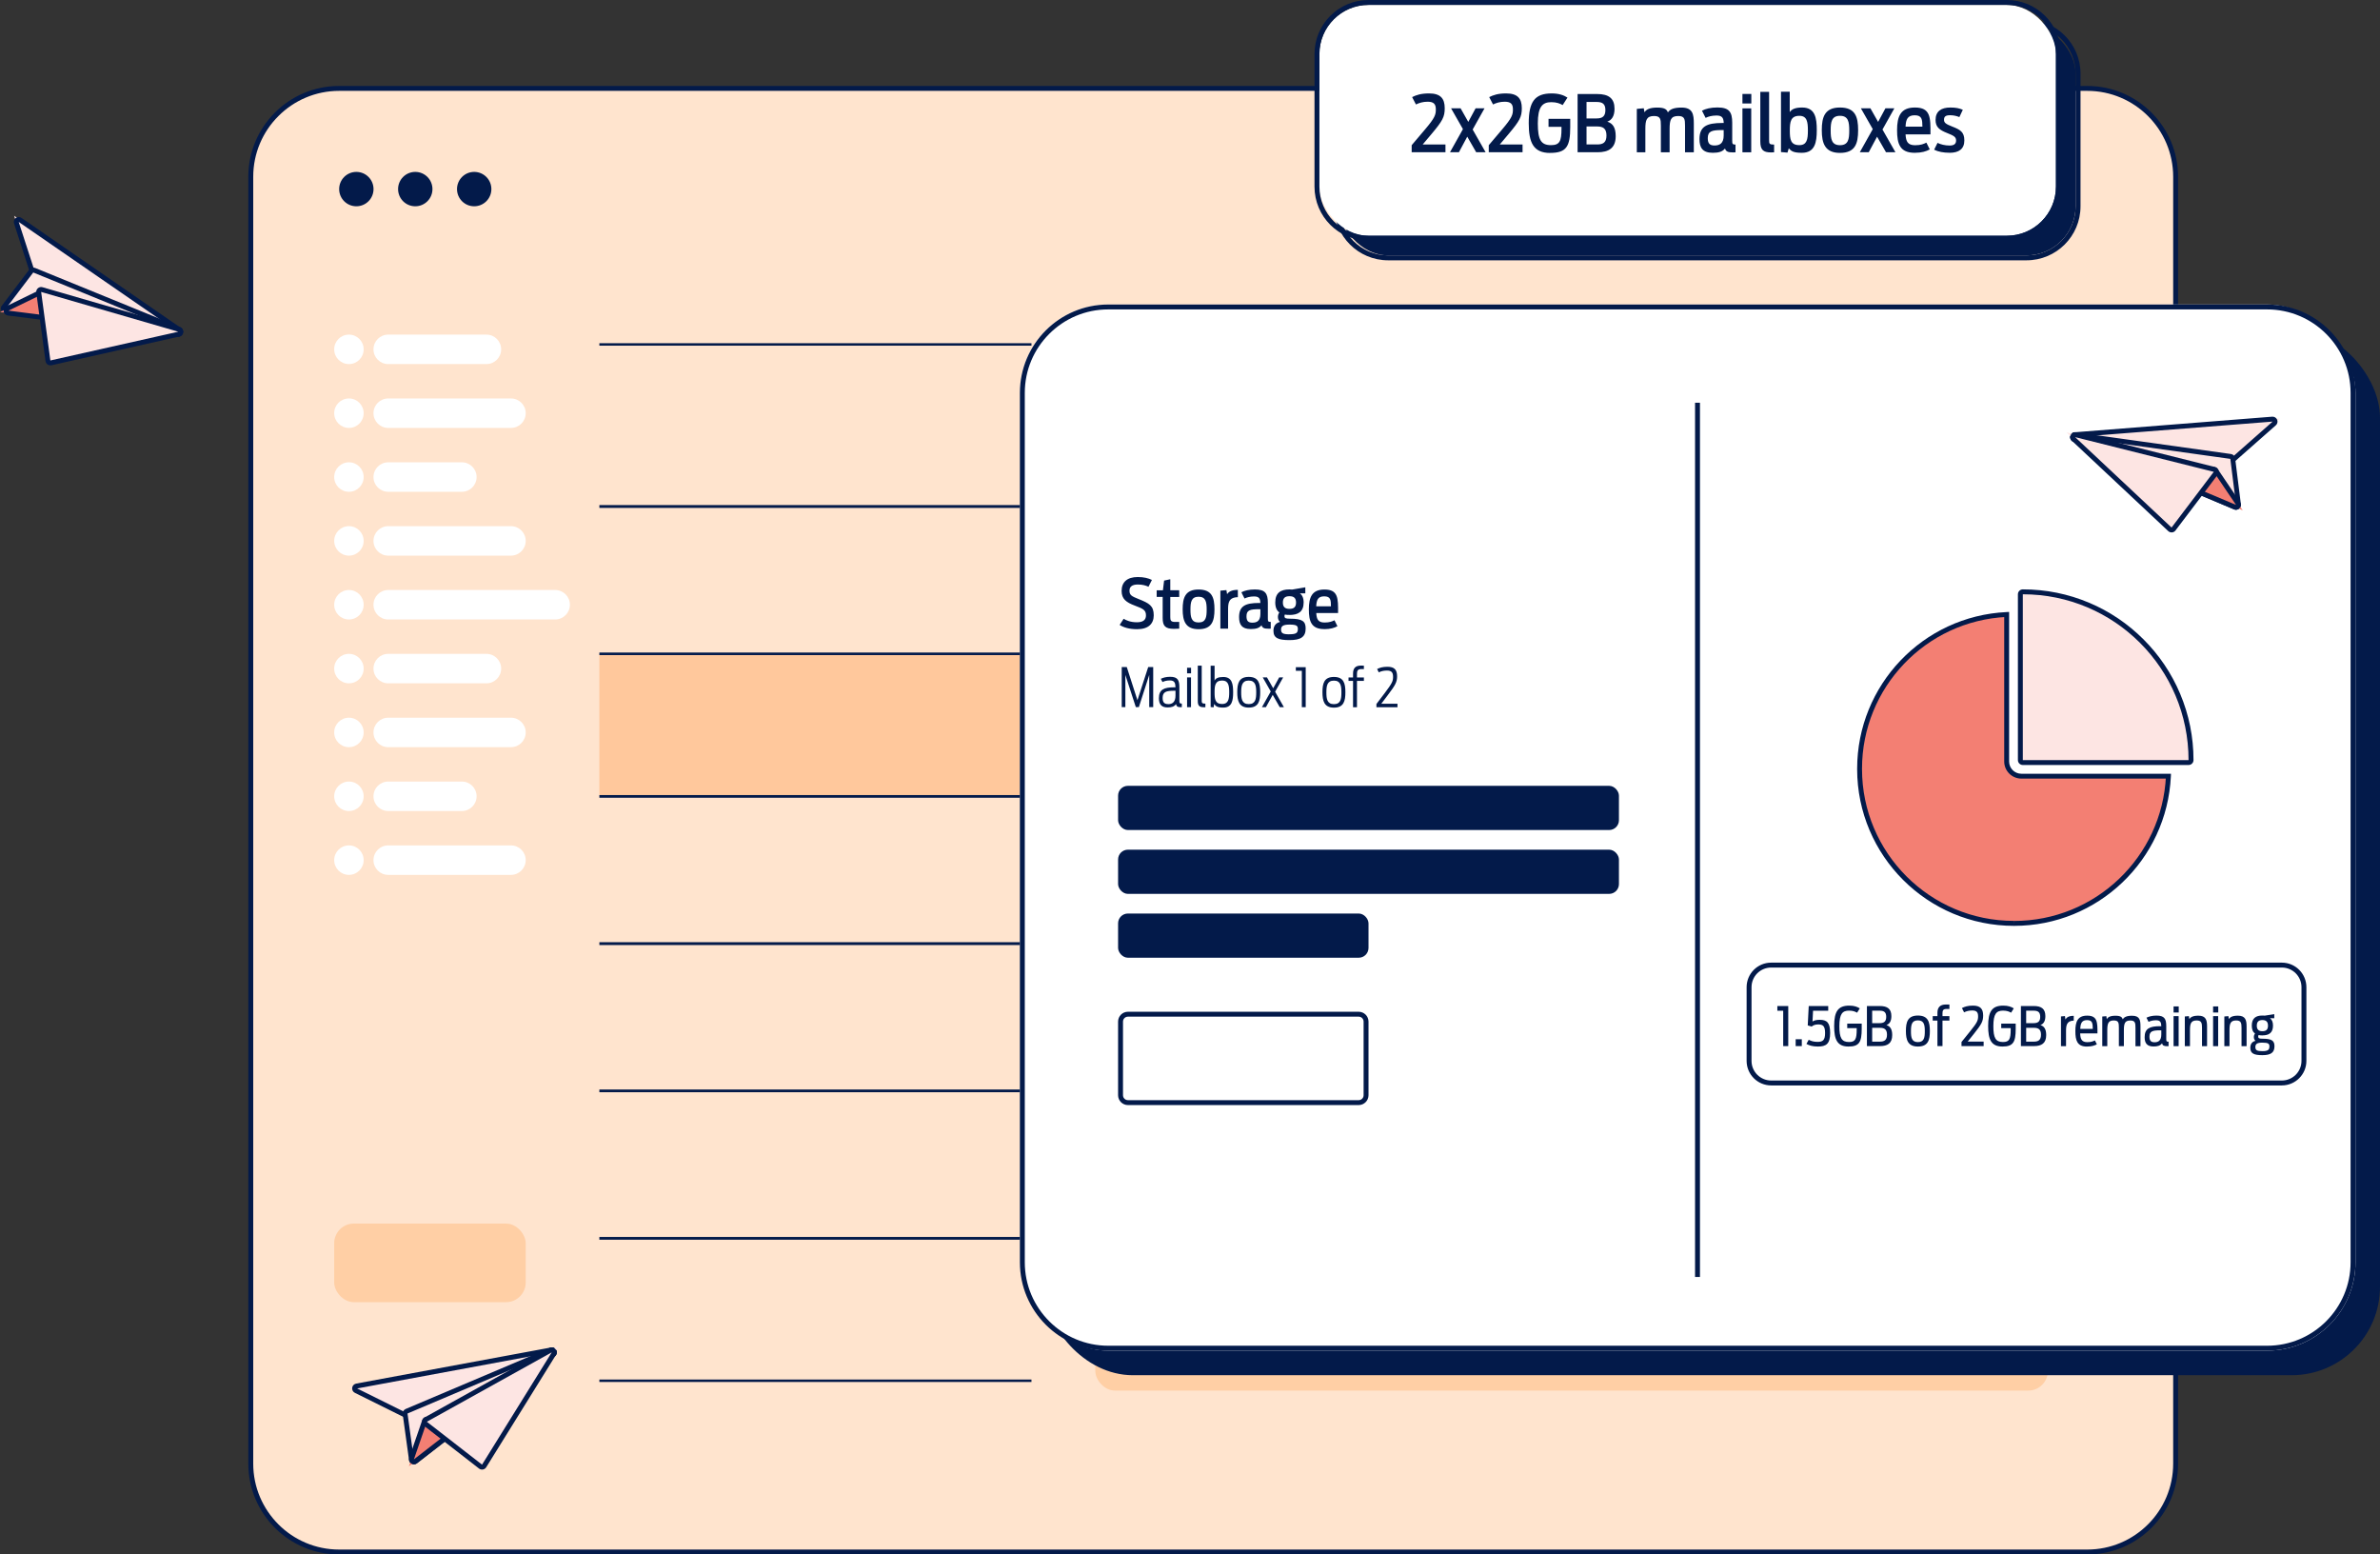 <?xml version="1.0" encoding="UTF-8"?><svg id="Layer_1" xmlns="http://www.w3.org/2000/svg" width="484.69" height="316.5" viewBox="0 0 484.69 316.5"><rect x="0" y="0" width="484.69" height="316.5" fill="#333333" stroke="none"/><defs><style>.cls-1{fill:#031a4a;}.cls-2{fill:#fff;}.cls-3{fill:#ffe4ce;}.cls-4{fill:#f37f73;}.cls-5{fill:#ffc89c;}.cls-6{fill:#ffcfa5;}.cls-7{fill:#fde5e3;}.cls-8{fill:#9a9399;}</style></defs><path class="cls-3" d="m69.07,18h356c9.94,0,18,8.06,18,18v262c0,9.94-8.06,18-18,18H69.07c-9.94,0-18-8.06-18-18V36c0-9.94,8.06-18,18-18"/><path class="cls-1" d="m69.07,18v.5h356c4.83,0,9.21,1.96,12.37,5.13,3.17,3.17,5.13,7.54,5.13,12.37v262c0,4.83-1.96,9.21-5.13,12.37-3.17,3.17-7.54,5.13-12.37,5.13H69.07c-4.83,0-9.21-1.96-12.37-5.13-3.17-3.17-5.13-7.54-5.13-12.37V36c0-4.83,1.96-9.21,5.13-12.37,3.17-3.17,7.54-5.13,12.37-5.13v-1c-10.22,0-18.5,8.28-18.5,18.5v262c0,10.22,8.28,18.5,18.5,18.5h0s356,0,356,0h0c10.22,0,18.5-8.28,18.5-18.5V36c0-10.22-8.28-18.5-18.5-18.5H69.07v.5Z"/><circle class="cls-1" cx="72.57" cy="38.5" r="3.5"/><circle class="cls-1" cx="84.57" cy="38.5" r="3.5"/><circle class="cls-1" cx="96.57" cy="38.5" r="3.5"/><polygon class="cls-1" points="121.06 252.13 121.06 252.38 210.81 252.38 210.81 280.88 121.31 280.88 121.31 252.13 121.06 252.13 121.06 252.38 121.06 252.13 120.81 252.13 120.81 281.38 211.31 281.38 211.31 251.88 120.81 251.88 120.81 252.13 121.06 252.13"/><polygon class="cls-1" points="121.06 222.13 121.06 222.38 210.81 222.38 210.81 251.88 121.31 251.88 121.31 222.13 121.06 222.13 121.06 222.38 121.06 222.13 120.81 222.13 120.81 252.38 211.31 252.38 211.31 221.88 120.81 221.88 120.81 222.13 121.06 222.13"/><polygon class="cls-1" points="121.06 192.13 121.06 192.38 210.81 192.38 210.81 221.88 121.31 221.88 121.31 192.13 121.06 192.13 121.06 192.38 121.06 192.13 120.81 192.13 120.81 222.38 211.31 222.38 211.31 191.88 120.81 191.88 120.81 192.13 121.06 192.13"/><polyline class="cls-1" points="121.06 162.13 121.06 162.38 210.81 162.38 210.81 191.88 121.31 191.88 121.31 162.13 121.06 162.13 121.06 162.38 121.06 162.13 120.81 162.13 120.81 192.38 211.31 192.38 211.31 161.88 120.81 161.88 120.81 162.13 121.06 162.13"/><polyline class="cls-5" points="210.81 133.38 121.31 133.38 121.31 161.88 210.81 161.88 210.81 133.38"/><path class="cls-8" d="m121.31,133.38h89.5v28.5h-89.5v-28.5m90-.5h-90.5v.25h.25-.25v28.75h90.5v.5-29.5"/><polyline class="cls-1" points="211.31 161.88 120.81 161.88 120.81 162.13 121.06 162.13 120.81 162.13 120.81 162.38 211.31 162.38 211.31 161.88"/><polygon class="cls-1" points="121.06 103.13 121.06 103.38 210.81 103.38 210.81 132.88 121.31 132.88 121.31 103.13 121.06 103.13 121.06 103.38 121.06 103.13 120.81 103.13 120.81 133.38 211.31 133.38 211.31 102.88 120.81 102.88 120.81 103.13 121.06 103.13"/><polygon class="cls-1" points="121.06 70.13 121.06 70.38 210.81 70.38 210.81 102.88 121.31 102.88 121.31 70.13 121.06 70.13 121.06 70.38 121.06 70.13 120.81 70.13 120.81 103.38 211.31 103.38 211.31 69.88 120.81 69.88 120.81 70.13 121.06 70.13"/><rect class="cls-6" x="223.06" y="161.13" width="194" height="122" rx="4" ry="4"/><path class="cls-2" d="m227.56,138.13h167c2.49,0,4.5,2.01,4.5,4.5s-2.01,4.5-4.5,4.5h-167c-2.49,0-4.5-2.01-4.5-4.5s2.01-4.5,4.5-4.5Z"/><path class="cls-2" d="m227.06,124.13h115c2.21,0,4,1.79,4,4s-1.79,4-4,4h-115c-2.21,0-4-1.79-4-4s1.79-4,4-4Z"/><path class="cls-2" d="m79.06,172.13h25c1.66,0,3,1.34,3,3s-1.34,3-3,3h-25c-1.66,0-3-1.34-3-3s1.34-3,3-3Z"/><path class="cls-2" d="m79.06,107.13h25c1.66,0,3,1.34,3,3s-1.34,3-3,3h-25c-1.66,0-3-1.34-3-3s1.34-3,3-3Z"/><path class="cls-2" d="m79.06,159.13h15c1.66,0,3,1.34,3,3s-1.34,3-3,3h-15c-1.66,0-3-1.34-3-3s1.34-3,3-3Z"/><path class="cls-2" d="m79.06,94.13h15c1.66,0,3,1.34,3,3s-1.34,3-3,3h-15c-1.66,0-3-1.34-3-3s1.34-3,3-3Z"/><path class="cls-2" d="m79.06,146.13h25c1.66,0,3,1.34,3,3s-1.34,3-3,3h-25c-1.66,0-3-1.34-3-3s1.34-3,3-3Z"/><path class="cls-2" d="m79.06,81.13h25c1.66,0,3,1.34,3,3s-1.34,3-3,3h-25c-1.66,0-3-1.34-3-3s1.34-3,3-3Z"/><path class="cls-2" d="m79.06,133.13h20c1.66,0,3,1.34,3,3s-1.34,3-3,3h-20c-1.66,0-3-1.34-3-3s1.34-3,3-3Z"/><path class="cls-2" d="m79.06,68.13h20c1.66,0,3,1.34,3,3s-1.34,3-3,3h-20c-1.66,0-3-1.34-3-3s1.34-3,3-3Z"/><path class="cls-2" d="m79.06,120.13h34c1.66,0,3,1.34,3,3s-1.34,3-3,3h-34c-1.66,0-3-1.34-3-3s1.34-3,3-3Z"/><path class="cls-2" d="m71.06,172.13h0c1.66,0,3,1.34,3,3s-1.34,3-3,3-3-1.34-3-3,1.34-3,3-3Z"/><path class="cls-2" d="m71.06,107.13h0c1.66,0,3,1.34,3,3s-1.34,3-3,3-3-1.34-3-3,1.34-3,3-3Z"/><path class="cls-2" d="m71.06,159.13h0c1.66,0,3,1.34,3,3s-1.34,3-3,3-3-1.34-3-3,1.34-3,3-3Z"/><path class="cls-2" d="m71.06,94.13h0c1.66,0,3,1.34,3,3s-1.34,3-3,3-3-1.34-3-3,1.34-3,3-3Z"/><path class="cls-2" d="m71.06,146.13h0c1.66,0,3,1.34,3,3s-1.34,3-3,3-3-1.34-3-3,1.34-3,3-3Z"/><path class="cls-2" d="m71.06,81.13h0c1.66,0,3,1.34,3,3s-1.34,3-3,3-3-1.34-3-3,1.34-3,3-3Z"/><path class="cls-2" d="m71.06,133.13h0c1.66,0,3,1.34,3,3s-1.34,3-3,3-3-1.34-3-3,1.34-3,3-3Z"/><path class="cls-2" d="m71.06,68.13h0c1.66,0,3,1.34,3,3s-1.34,3-3,3-3-1.34-3-3,1.34-3,3-3Z"/><path class="cls-2" d="m71.06,120.13h0c1.66,0,3,1.34,3,3s-1.34,3-3,3-3-1.34-3-3,1.34-3,3-3Z"/><rect class="cls-6" x="68.06" y="249.13" width="39" height="16" rx="4" ry="4"/><path class="cls-2" d="m227.06,109.13h136c2.21,0,4,1.79,4,4s-1.79,4-4,4h-136c-2.21,0-4-1.79-4-4s1.79-4,4-4Z"/><path class="cls-2" d="m227.56,94.13h125c2.49,0,4.5,2.01,4.5,4.5s-2.01,4.5-4.5,4.5h-125c-2.49,0-4.5-2.01-4.5-4.5s2.01-4.5,4.5-4.5Z"/><rect class="cls-3" x="118.06" y="68.13" width="4" height="231"/><rect class="cls-3" x="210.06" y="68.13" width="4" height="231"/><path class="cls-2" d="m227.56,66.13h29c2.49,0,4.5,2.01,4.5,4.5s-2.01,4.5-4.5,4.5h-29c-2.49,0-4.5-2.01-4.5-4.5s2.01-4.5,4.5-4.5Z"/><rect class="cls-1" x="212.69" y="67" width="272" height="213" rx="18" ry="18"/><circle class="cls-1" cx="228.19" cy="81.5" r="2.5"/><circle class="cls-1" cx="236.19" cy="81.5" r="2.5"/><circle class="cls-1" cx="245.69" cy="82" r="3"/><rect class="cls-2" x="207.7" y="62" width="272" height="213" rx="18" ry="18"/><path class="cls-1" d="m225.7,62.5v.5h236c4.7,0,8.94,1.9,12.02,4.98,3.08,3.08,4.98,7.32,4.98,12.02v177c0,4.7-1.9,8.94-4.98,12.02-3.08,3.08-7.32,4.98-12.02,4.98h-236c-4.7,0-8.94-1.9-12.02-4.98-3.08-3.08-4.98-7.32-4.98-12.02V80c0-4.7,1.9-8.94,4.98-12.02,3.08-3.08,7.32-4.98,12.02-4.98v-1c-9.94,0-18,8.06-18,18v177c0,9.94,8.06,18,18,18h236c9.94,0,18-8.06,18-18V80c0-9.94-8.06-18-18-18h-236v.5Z"/><path class="cls-4" d="m410.16,188c-17.36.01-31.45-14.06-31.46-31.42v-.05c0-16.79,13.18-30.63,29.96-31.43v29.93c0,1.65,1.35,2.99,3,2.99h29.94c-.8,16.78-14.63,29.97-31.43,29.98Z"/><path class="cls-1" d="m410.16,188v-.5h-.02c-17.08,0-30.93-13.84-30.94-30.92v-.05s0,0,0,0h0s-.11,0-.11,0h.11s-.11,0-.11,0h.11c0-16.52,12.98-30.14,29.48-30.92l-.02-.5h-.5v29.93h0c0,1.93,1.57,3.49,3.5,3.49h29.94v-.5l-.5-.02c-.79,16.51-14.4,29.5-30.93,29.5v.5s0,.5,0,.5c17.06,0,31.12-13.41,31.93-30.45l.02-.52h-30.46c-1.38,0-2.5-1.11-2.5-2.49v-30.46l-.52.03c-17.04.81-30.43,14.87-30.43,31.92h0s.5,0,.5,0h-.5s0,.05,0,.05h0c.01,17.63,14.31,31.92,31.94,31.92h.02s0-.5,0-.5Z"/><path class="cls-7" d="m446.2,155.26h-34.75v-34.76h.5c4.62,0,9.11.91,13.33,2.69,4.08,1.73,7.74,4.2,10.89,7.34,3.15,3.15,5.62,6.81,7.34,10.89,1.79,4.22,2.69,8.71,2.69,13.33v.5Z"/><path class="cls-1" d="m445.7,154.76c0-18.64-15.11-33.76-33.75-33.76v33.76h33.75m0,1h-33.75c-.55,0-1-.45-1-1v-33.76c0-.55.45-1,1-1,4.69,0,9.24.92,13.53,2.73,4.14,1.75,7.85,4.26,11.05,7.45,3.19,3.19,5.7,6.91,7.45,11.05,1.81,4.29,2.73,8.84,2.73,13.53,0,.55-.45,1-1,1Z"/><polyline class="cls-1" points="345.2 82 345.2 260 346.2 260 346.2 82"/><rect class="cls-2" x="355.7" y="196" width="114" height="25" rx="5" ry="5"/><path class="cls-1" d="m360.7,196.5v.5h104c1.11,0,2.1.45,2.83,1.17.72.73,1.17,1.72,1.17,2.83v15c0,1.11-.45,2.1-1.17,2.83-.73.72-1.72,1.17-2.83,1.17h-104c-1.11,0-2.1-.45-2.83-1.17-.72-.73-1.17-1.72-1.17-2.83v-15c0-1.11.45-2.1,1.17-2.83.73-.72,1.72-1.17,2.83-1.17v-1c-2.76,0-5,2.24-5,5v15c0,2.76,2.24,5,5,5h104c2.76,0,5-2.24,5-5v-15c0-2.76-2.24-5-5-5h-104v.5Z"/><path class="cls-1" d="m460.74,214.02c-1.11,0-1.43-.19-1.43-.84,0-.61.33-.89,1.43-.89,1.19,0,1.43.21,1.43.77,0,.68-.28.96-1.43.96Zm0-4.06c-.75,0-1.14-.33-1.14-1.13s.4-1.14,1.14-1.14,1.14.34,1.14,1.14-.37,1.13-1.14,1.13Zm0,.85c1.31,0,2.16-.5,2.16-1.99,0-.75-.23-1.23-.62-1.5h.88v-.83l-1.93.3c-.18-.01-.34-.02-.49-.02-1.35,0-2.16.56-2.16,2.05,0,.8.23,1.32.66,1.62-.17.22-.24.47-.24.71,0,.33.11.61.35.76-.76.19-1.07.71-1.07,1.44,0,1.14.73,1.49,2.46,1.49s2.46-.54,2.46-1.81c0-1.13-.54-1.54-2.4-1.54-.7,0-.91-.09-.91-.41,0-.11.02-.23.07-.33.23.04.5.07.77.07Zm-7.73,2.19h1.03v-3.21c0-1.35.18-2.02,1.36-2.02.99,0,1.09.52,1.09,1.5v3.74h1.03v-3.97c0-1.33-.21-2.24-1.77-2.24-1.11,0-1.58.29-1.84.7l-.09-.61-.83.07v6.05Zm-2.31-6.85h1.05v-1.24h-1.05v1.24Zm0,6.85h1.03v-6.11h-1.03v6.11Zm-5.74,0h1.03v-3.21c0-1.35.18-2.02,1.36-2.02.99,0,1.09.52,1.09,1.5v3.74h1.03v-3.97c0-1.33-.21-2.24-1.77-2.24-1.11,0-1.58.29-1.84.7l-.09-.61-.83.07v6.05Zm-2.31-6.85h1.05v-1.24h-1.05v1.24Zm0,6.85h1.03v-6.11h-1.03v6.11Zm-3.87-.79c-.67,0-1.04-.26-1.04-1.14,0-1.11.65-1.29,2.17-1.29h.24v.86c0,1.25-.63,1.57-1.36,1.57Zm-.21.86c.8,0,1.36-.15,1.73-.64.11.45.38.58,1.04.58.1,0,.2,0,.29-.01v-.9c-.44,0-.47-.12-.47-.59v-2.57c0-1.49-.36-2.16-1.99-2.16-.87,0-1.56.19-2.04.43l.43.85c.35-.18.87-.33,1.51-.33.88,0,1.06.41,1.08,1.21h-.25c-2.09,0-3.14.46-3.14,2.23,0,1.19.45,1.9,1.81,1.9Zm-10.43-.07h1.01v-3.21c0-1.41.2-2.02,1.33-2.02.99,0,1.03.52,1.03,1.5v3.74h1.02v-3.21c0-1.42.19-2.02,1.31-2.02,1,0,1.05.52,1.05,1.5v3.74h1.02v-3.97c0-1.33-.12-2.24-1.71-2.24-1.13,0-1.64.29-1.89.73-.15-.42-.42-.73-1.47-.73-1.12,0-1.56.29-1.79.7l-.09-.61-.83.07v6.05Zm-3.11-5.3c1.13,0,1.14.69,1.17,1.79h-2.55c.04-1.12.3-1.79,1.39-1.79Zm0,5.38c.95,0,1.53-.2,2-.45l-.4-.79c-.36.17-.76.35-1.55.35-1.14,0-1.41-.63-1.45-1.78h3.52c.01-2.28,0-3.62-2.1-3.62-1.95,0-2.4,1.25-2.4,3.15s.36,3.15,2.38,3.15Zm-5.31-.08h1.03v-3.04c0-1.11.09-2.12,1.57-2.16v-.97c-1,0-1.46.32-1.69.74l-.1-.69-.81.07v6.05Zm-7.09-4.68v-2.54h1.51c.87,0,1.35.27,1.35,1.25s-.48,1.29-1.35,1.29h-1.51Zm0,3.76v-2.81h1.6c.86,0,1.42.3,1.42,1.4s-.56,1.41-1.42,1.41h-1.6Zm-1.06.91h2.66c1.52,0,2.48-.56,2.48-2.24,0-1.23-.42-1.8-1.18-2.04.62-.22,1.01-.76,1.01-1.82,0-1.46-.77-2.06-2.38-2.06h-2.6v8.15Zm-3.77.09c2.18,0,2.7-.87,2.7-3.63v-1.04h-2.95v.92h1.93v.27c0,2.01-.3,2.56-1.58,2.56-1.49,0-1.95-.85-1.95-3.22,0-2.52.62-3.17,1.98-3.17.79,0,1.27.21,1.63.42l.55-.88c-.51-.32-1.14-.56-2.13-.56-2.29,0-3.09,1.16-3.09,4.17,0,2.75.63,4.16,2.93,4.16Zm-8.35-.09h4.52v-.91h-3.25l1.28-1.6c1.55-1.94,1.87-2.53,1.87-3.72,0-1.34-.56-2.01-2.08-2.01-1.04,0-1.68.21-2.24.5l.44.87c.45-.23.98-.38,1.65-.38.9,0,1.2.36,1.2,1.18s-.14,1.23-1.58,3.01l-1.8,2.23v.84Zm-5.85-5.2h.96v5.2h1.03v-5.2h1.41v-.9h-1.41v-.58c0-.54.12-.88.79-.88h.62v-.9c-.11-.01-.47-.01-.7-.01-1.27,0-1.74.66-1.74,1.69v.68h-.96v.9Zm-3.02,4.39c-1.27,0-1.41-.96-1.41-2.22s.14-2.21,1.41-2.21,1.41.95,1.41,2.21-.13,2.22-1.41,2.22Zm0,.9c2.08,0,2.44-1.32,2.44-3.16s-.36-3.15-2.44-3.15-2.44,1.34-2.44,3.15.4,3.16,2.44,3.16Zm-9.31-4.76v-2.54h1.51c.87,0,1.35.27,1.35,1.25s-.48,1.29-1.35,1.29h-1.51Zm0,3.76v-2.81h1.6c.86,0,1.42.3,1.42,1.4s-.56,1.41-1.42,1.41h-1.6Zm-1.06.91h2.66c1.52,0,2.48-.56,2.48-2.24,0-1.23-.42-1.8-1.18-2.04.62-.22,1.01-.76,1.01-1.82,0-1.46-.77-2.06-2.38-2.06h-2.6v8.15Zm-3.77.09c2.18,0,2.7-.87,2.7-3.63v-1.04h-2.95v.92h1.93v.27c0,2.01-.3,2.56-1.58,2.56-1.49,0-1.95-.85-1.95-3.22,0-2.52.62-3.17,1.98-3.17.79,0,1.27.21,1.63.42l.55-.88c-.51-.32-1.14-.56-2.13-.56-2.29,0-3.09,1.16-3.09,4.17,0,2.75.63,4.16,2.93,4.16Zm-6.24,0c1.67,0,2.51-.5,2.51-2.77,0-2.1-.66-2.67-2.12-2.67-.72,0-1.17.14-1.47.35l.11-2.2h3.09v-.95h-3.97l-.2,3.94.8.23c.29-.24.68-.43,1.31-.43.94,0,1.42.26,1.42,1.75s-.48,1.8-1.54,1.8c-.81,0-1.33-.18-1.79-.43l-.47.85c.58.32,1.3.53,2.33.53Zm-4.51-.09h1.25v-1.39h-1.25v1.39Zm-2.54,0h1.03v-8.15h-2.22v.95h1.19v7.21Z"/><rect class="cls-1" x="227.7" y="160" width="102" height="9" rx="2" ry="2"/><rect class="cls-1" x="227.7" y="173" width="102" height="9" rx="2" ry="2"/><rect class="cls-1" x="227.7" y="186" width="51" height="9" rx="2" ry="2"/><path class="cls-1" d="m229.7,206.5v.5h47c.55,0,1,.45,1,1v15c0,.55-.45,1-1,1h-47c-.55,0-1-.45-1-1v-15c0-.55.45-1,1-1v-1c-1.1,0-2,.9-2,2v15c0,1.1.9,2,2,2h47c1.1,0,2-.9,2-2v-15c0-1.1-.9-2-2-2h-47v.5Z"/><path class="cls-1" d="m269.68,121.42c1.32,0,1.36.76,1.37,2.03h-3c.06-1.3.36-2.03,1.62-2.03Zm0,6.68c1.25,0,2.04-.25,2.69-.6l-.6-1.21c-.46.22-.98.46-2,.46-1.32,0-1.64-.64-1.71-1.93h4.44c.03-3.04.01-4.79-2.77-4.79-2.55,0-3.18,1.58-3.18,4.03s.5,4.03,3.14,4.03Zm-7.08-4.13c-.91,0-1.34-.39-1.34-1.29s.43-1.29,1.34-1.29,1.34.39,1.34,1.29-.42,1.29-1.34,1.29Zm0,5.18c-1.33,0-1.71-.22-1.71-.97,0-.67.39-1.01,1.71-1.01,1.43,0,1.71.24,1.71.88,0,.79-.29,1.09-1.71,1.09Zm0-3.94c1.75,0,2.89-.63,2.89-2.55,0-.94-.31-1.53-.78-1.85h1.12v-1.23l-2.68.46c-.2-.01-.38-.03-.55-.03-1.83,0-2.89.74-2.89,2.65,0,.99.29,1.65.83,2.04-.2.28-.29.59-.29.91,0,.42.14.8.45,1.01-.94.24-1.36.88-1.36,1.82,0,1.47.98,1.89,3.28,1.89s3.28-.66,3.28-2.37c0-1.48-.69-1.99-3.18-1.99-.88,0-1.13-.11-1.13-.49,0-.11.01-.24.06-.35.29.06.62.07.97.07Zm-7.55,1.57c-.81,0-1.2-.31-1.2-1.3,0-1.25.71-1.44,2.54-1.44h.29v.95c0,1.43-.71,1.79-1.62,1.79Zm-.34,1.3c1.06,0,1.75-.2,2.2-.77.17.57.59.7,1.43.7.14,0,.29,0,.45-.01v-1.37c-.55,0-.59-.14-.59-.71v-3.17c0-1.92-.53-2.73-2.63-2.73-1.22,0-2.13.24-2.76.57l.64,1.27c.45-.22,1.11-.42,1.95-.42,1.01,0,1.25.43,1.27,1.33h-.31c-2.73,0-4.02.63-4.02,2.87,0,1.49.52,2.44,2.37,2.44Zm-6.18-.08h1.57v-3.89c0-1.33.11-2.49,1.99-2.52v-1.49c-1.29,0-1.86.38-2.19.88l-.14-.83-1.23.11v7.73Zm-4.44-1.26c-1.48,0-1.65-1.09-1.65-2.62s.17-2.62,1.65-2.62,1.65,1.08,1.65,2.62-.15,2.62-1.65,2.62Zm0,1.37c2.7,0,3.24-1.64,3.24-4.05s-.53-4.03-3.24-4.03-3.24,1.68-3.24,4.03.57,4.05,3.24,4.05Zm-8.53-6.57h1.22v4.27c0,1.57.45,2.23,2.31,2.23.21,0,.81-.03,1.06-.04v-1.37h-.88c-.84,0-.94-.34-.94-.98v-4.1h1.82v-1.37h-1.82v-2.24l-1.26.27-.24,1.98h-1.27v1.37Zm-3.99,6.57c2.28,0,3.39-1.08,3.39-2.83,0-1.92-.88-2.44-3.11-3.32-1.42-.56-1.83-.81-1.83-1.7,0-.78.52-1.25,1.71-1.25.95,0,1.64.21,2.16.46l.7-1.39c-.76-.36-1.61-.59-2.89-.59-2.13,0-3.28,1.02-3.28,2.82,0,1.64.92,2.33,2.7,3,1.68.63,2.26.9,2.26,1.99,0,.9-.56,1.4-1.85,1.4s-2.17-.39-2.7-.71l-.81,1.25c.78.5,1.93.87,3.56.87Z"/><path class="cls-1" d="m280.32,144h4.28v-.71h-3.3l1.33-1.76c1.52-2.01,1.89-2.65,1.89-3.82,0-1.31-.52-1.95-1.96-1.95-.97,0-1.57.19-2.11.46l.34.68c.46-.23.97-.37,1.66-.37.95,0,1.25.4,1.25,1.28s-.18,1.29-1.68,3.28l-1.71,2.25v.66Zm-5.69-5.36h.92v5.36h.8v-5.36h1.41v-.7h-1.41v-.74c0-.57.13-.97.85-.97h.56v-.7c-.08-.01-.46-.01-.63-.01-1.18,0-1.58.65-1.58,1.62v.8h-.92v.7Zm-2.98,4.73c-1.38,0-1.53-1.07-1.53-2.39s.15-2.4,1.53-2.4,1.53,1.06,1.53,2.4-.14,2.39-1.53,2.39Zm0,.71c2.02,0,2.34-1.35,2.34-3.14s-.32-3.11-2.34-3.11-2.33,1.36-2.33,3.11.34,3.14,2.33,3.14Zm-6.53-.09h.79v-8.15h-2.01v.74h1.22v7.42Zm-4.51,0h.86l-1.79-3.15,1.64-2.92h-.81l-1.22,2.22-1.27-2.22h-.86l1.63,2.87-1.79,3.19h.81l1.38-2.5,1.43,2.5Zm-6.31-.63c-1.38,0-1.53-1.07-1.53-2.39s.15-2.4,1.53-2.4,1.53,1.06,1.53,2.4-.14,2.39-1.53,2.39Zm0,.71c2.02,0,2.34-1.35,2.34-3.14s-.32-3.11-2.34-3.11-2.33,1.36-2.33,3.11.34,3.14,2.33,3.14Zm-5.39-.73c-1.46,0-1.56-1.02-1.56-2.38s.11-2.4,1.56-2.4c1.27,0,1.42,1.05,1.42,2.4s-.17,2.38-1.42,2.38Zm-2.37.62l.61.06.12-.68c.3.44.65.73,1.84.73,1.8,0,2.02-1.45,2.02-3.12s-.21-3.11-2-3.11c-1.03,0-1.53.25-1.78.73v-3.03h-.8v8.44Zm-1.06.02v-.71c-.73,0-.75-.18-.75-.68v-7.06h-.8v7.15c0,.96.24,1.32,1.29,1.32.15,0,.22,0,.26-.01Zm-3.73-6.88h.81v-1.14h-.81v1.14Zm0,6.88h.8v-6.06h-.8v6.06Zm-3.84-.62c-.72,0-1.14-.28-1.14-1.26,0-1.25.74-1.46,2.37-1.46h.25v.99c0,1.39-.72,1.74-1.47,1.74Zm-.15.68c.77,0,1.36-.15,1.74-.68.09.46.29.63.97.63h.21v-.73c-.46,0-.5-.13-.5-.63v-2.66c0-1.47-.31-2.17-1.89-2.17-.79,0-1.44.18-1.89.41l.34.66c.35-.18.87-.33,1.48-.33.97,0,1.14.48,1.17,1.4h-.26c-2.05,0-3.12.44-3.12,2.22,0,1.21.5,1.88,1.76,1.88Zm-9.32-.07h.74v-6.55l2.13,6.55h.62l2.11-6.55v6.55h.81v-8.15h-1.02l-2.19,6.75-2.17-6.75h-1.03v8.15Z"/><rect class="cls-1" x="272.7" y="5" width="150" height="47" rx="10" ry="10"/><path class="cls-1" d="m282.7,4.5v.5h130c2.76,0,5.26,1.12,7.07,2.93,1.81,1.81,2.93,4.31,2.93,7.07v27c0,2.76-1.12,5.26-2.93,7.07-1.81,1.81-4.31,2.93-7.07,2.93h-130c-2.76,0-5.26-1.12-7.07-2.93-1.81-1.81-2.93-4.31-2.93-7.07V15c0-2.76,1.12-5.26,2.93-7.07,1.81-1.81,4.31-2.93,7.07-2.93v-1c-6.08,0-11,4.92-11,11v27c0,6.08,4.92,11,11,11h130c6.08,0,11-4.92,11-11V15c0-6.08-4.92-11-11-11h-130v.5Z"/><rect class="cls-2" x="268.7" y="1" width="150" height="47" rx="10" ry="10"/><path class="cls-1" d="m278.7.5v.5h130c2.76,0,5.26,1.12,7.07,2.93,1.81,1.81,2.93,4.31,2.93,7.07v27c0,2.76-1.12,5.26-2.93,7.07-1.81,1.81-4.31,2.93-7.07,2.93h-130c-2.76,0-5.26-1.12-7.07-2.93-1.81-1.81-2.93-4.31-2.93-7.07V11c0-2.76,1.12-5.26,2.93-7.07,1.81-1.81,4.31-2.93,7.07-2.93v-1c-6.08,0-11,4.92-11,11v27c0,6.08,4.92,11,11,11h130c6.08,0,11-4.92,11-11V11c0-6.08-4.92-11-11-11h-130v.5Z"/><path class="cls-1" d="m397.03,31.11c1.9,0,3.01-.78,3.01-2.51s-.83-2.19-2.46-2.83c-1.26-.5-1.68-.75-1.68-1.38s.3-.93,1.23-.93c.78,0,1.41.18,1.9.38l.7-1.49c-.7-.3-1.38-.46-2.54-.46-1.84,0-3.01.75-3.01,2.54,0,1.47.83,2.05,2.37,2.66,1.36.54,1.81.8,1.81,1.52s-.46,1.02-1.33,1.02c-.96,0-1.84-.24-2.45-.54l-.69,1.39c.82.42,1.92.62,3.14.62Zm-7.1-7.64c1.5,0,1.55.87,1.57,2.32h-3.43c.06-1.49.42-2.32,1.86-2.32Zm0,7.64c1.42,0,2.34-.29,3.07-.69l-.69-1.38c-.53.26-1.12.53-2.29.53-1.5,0-1.87-.74-1.95-2.21h5.07c.03-3.47.02-5.47-3.17-5.47-2.91,0-3.63,1.81-3.63,4.61s.58,4.61,3.59,4.61Zm-5.84-.11h1.92l-2.64-4.63,2.42-4.32h-1.82l-1.49,2.77-1.57-2.77h-1.94l2.42,4.24-2.64,4.71h1.82l1.7-3.17,1.82,3.17Zm-9.38-1.44c-1.7,0-1.89-1.25-1.89-2.99s.19-2.99,1.89-2.99,1.89,1.23,1.89,2.99-.18,2.99-1.89,2.99Zm0,1.57c3.09,0,3.7-1.87,3.7-4.63s-.61-4.61-3.7-4.61-3.7,1.92-3.7,4.61.66,4.63,3.7,4.63Zm-8.27-1.58c-1.78,0-1.94-1.17-1.94-2.96s.18-3.01,1.94-3.01c1.55,0,1.74,1.2,1.74,3.01s-.22,2.96-1.74,2.96Zm-3.73,1.41l1.31.11.27-.87c.48.56.93.91,2.66.91,2.67,0,3.04-2.13,3.04-4.61s-.32-4.61-2.98-4.61c-1.38,0-2.11.32-2.53.94v-4.15h-1.78v12.26Zm-1.41.05v-1.57c-.98,0-1.02-.19-1.02-.9v-9.84h-1.79v10.07c0,1.73.58,2.26,2.18,2.26.37,0,.54,0,.64-.02Zm-6.45-9.94h1.81v-1.94h-1.81v1.94Zm0,9.94h1.79v-8.95h-1.79v8.95Zm-5.68-1.39c-.93,0-1.38-.35-1.38-1.49,0-1.42.82-1.65,2.9-1.65h.34v1.09c0,1.63-.82,2.05-1.86,2.05Zm-.38,1.49c1.22,0,2-.22,2.51-.88.19.66.67.8,1.63.8.16,0,.34,0,.51-.02v-1.57c-.62,0-.67-.16-.67-.82v-3.62c0-2.19-.61-3.12-3.01-3.12-1.39,0-2.43.27-3.15.66l.74,1.46c.51-.26,1.26-.48,2.23-.48,1.15,0,1.42.5,1.46,1.52h-.35c-3.12,0-4.59.72-4.59,3.28,0,1.7.59,2.79,2.71,2.79Zm-15.47-.1h1.76v-4.77c0-1.83.26-2.62,1.78-2.62,1.31,0,1.38.67,1.38,1.98v5.41h1.78v-4.77c0-1.84.26-2.62,1.76-2.62,1.31,0,1.38.67,1.38,1.98v5.41h1.79v-5.83c0-1.92-.22-3.28-2.51-3.28-1.63,0-2.37.38-2.77.99-.21-.58-.61-.99-2.15-.99s-2.26.38-2.62.96l-.14-.82-1.42.13v8.84Zm-10.22-6.9v-3.35h2.06c1.17,0,1.78.38,1.78,1.65s-.61,1.7-1.78,1.7h-2.06Zm0,5.31v-3.67h2.19c1.15,0,1.87.4,1.87,1.84s-.72,1.82-1.87,1.82h-2.19Zm-1.82,1.58h4.05c2.3,0,3.71-.86,3.71-3.28,0-1.75-.59-2.59-1.71-2.95.9-.32,1.47-1.12,1.47-2.62,0-2.06-1.1-3.01-3.57-3.01h-3.95v11.86Zm-5.58.13c3.3,0,4.08-1.3,4.08-5.25v-1.68h-4.42v1.62h2.64v.37c0,2.58-.38,3.36-2.15,3.36-2.03,0-2.67-1.1-2.67-4.43s.9-4.32,2.74-4.32c1.1,0,1.79.29,2.32.59l.98-1.52c-.77-.5-1.78-.85-3.22-.85-3.47,0-4.67,1.73-4.67,6.07,0,3.92.93,6.05,4.37,6.05Zm-12.51-.13h6.88v-1.58h-4.64l1.78-2.11c2.29-2.72,2.71-3.51,2.71-5.28,0-2-.88-3.01-3.2-3.01-1.6,0-2.59.32-3.44.75l.78,1.5c.64-.32,1.44-.56,2.37-.56,1.28,0,1.68.5,1.68,1.57s-.18,1.7-2.18,4.05l-2.74,3.23v1.44Zm-2.56,0h1.92l-2.64-4.63,2.42-4.32h-1.82l-1.49,2.77-1.57-2.77h-1.94l2.42,4.24-2.64,4.71h1.82l1.7-3.17,1.82,3.17Zm-13.14,0h6.88v-1.58h-4.64l1.78-2.11c2.29-2.72,2.71-3.51,2.71-5.28,0-2-.88-3.01-3.2-3.01-1.6,0-2.59.32-3.44.75l.78,1.5c.64-.32,1.44-.56,2.37-.56,1.28,0,1.68.5,1.68,1.57s-.18,1.7-2.18,4.05l-2.74,3.23v1.44Z"/><polygon class="cls-7" points="6.9 56.35 6.83 56.13 3.33 45.35 2.88 43.94 4.09 44.78 36.57 67.18 36.1 68.06 7.12 56.44 6.9 56.35"/><path class="cls-1" d="m36.28,67.59L3.81,45.19l3.49,10.78,28.98,11.62m.59-.81c.4.29.53.84.29,1.28-.24.45-.78.65-1.25.46l-28.98-11.62c-.28-.11-.49-.34-.58-.62l-3.49-10.78c-.13-.41.01-.85.35-1.11.34-.26.81-.26,1.17-.02l32.47,22.4h.02Z"/><polygon class="cls-7" points=".25 63.23 .77 62.55 6.38 55.18 6.61 54.88 6.96 55.02 36.5 67.07 36.25 68.03 1.1 63.35 .25 63.23"/><path class="cls-1" d="m1.17,62.85l35.14,4.68-29.54-12.05-5.6,7.37m-.59.81c-.15-.11-.26-.25-.34-.43-.14-.33-.09-.71.13-.99l5.6-7.37c.27-.36.76-.49,1.17-.32l29.54,12.05c.47.19.72.7.59,1.18-.13.49-.6.8-1.1.73L1.04,63.84c-.17-.02-.32-.09-.46-.18Z"/><polygon class="cls-4" points="0 63.54 1.51 62.8 8.8 59.25 9.38 58.97 9.51 59.6 10.45 64.19 10.59 64.87 9.9 64.79 1.67 63.75 0 63.54"/><path class="cls-1" d="m9.02,59.7l-7.29,3.55,8.23,1.04-.94-4.59m.59-.81c.2.15.34.36.39.61l.94,4.59c.06.32-.03.64-.25.88-.22.24-.54.35-.86.31l-8.23-1.04c-.44-.06-.79-.39-.86-.83-.07-.44.15-.87.55-1.06l7.29-3.55c.28-.14.6-.13.88,0l.15.09Z"/><polygon class="cls-7" points="9.83 74 9.76 73.46 7.88 59.51 7.78 58.74 8.52 58.96 36.45 67.06 36.42 68.03 10.36 73.88 9.83 74"/><path class="cls-1" d="m36.31,67.54l-27.93-8.1,1.88,13.95,26.05-5.85m.59-.81c.26.19.42.5.41.84-.01.46-.34.85-.78.95l-26.05,5.85c-.27.06-.56,0-.79-.16-.23-.16-.38-.41-.42-.69l-1.88-13.95c-.05-.34.08-.67.34-.89.26-.22.61-.3.93-.2l27.93,8.1c.11.03.22.08.31.15Z"/><polygon class="cls-7" points="82.99 288.35 82.78 288.25 72.51 283.15 71.16 282.48 72.64 282.21 112.3 274.86 112.58 275.81 83.2 288.26 82.99 288.35"/><path class="cls-1" d="m112.39,275.35l-39.66,7.35,10.28,5.1,29.39-12.45m-.16-.99c.49-.08.97.22,1.11.7.15.49-.1,1.01-.57,1.21l-29.39,12.45c-.27.11-.57.1-.84-.03l-10.28-5.1c-.39-.19-.61-.61-.55-1.03.06-.43.39-.77.81-.85l39.66-7.35h.03Z"/><polygon class="cls-7" points="83.92 298.07 83.8 297.21 82.5 287.87 82.45 287.49 82.8 287.34 112.19 274.88 112.69 275.74 84.6 297.54 83.92 298.07"/><path class="cls-1" d="m84.29,297.15l28.09-21.8-29.39,12.45,1.29,9.35m.16.99c-.18.03-.36,0-.53-.06-.33-.13-.56-.44-.61-.79l-1.29-9.35c-.06-.45.18-.88.6-1.06l29.39-12.45c.46-.2,1-.02,1.25.42.25.43.15.99-.25,1.3l-28.09,21.8c-.14.11-.29.17-.46.2Z"/><polygon class="cls-4" points="83.27 298.56 83.82 296.98 86.47 289.31 86.68 288.7 87.22 289.06 91.12 291.64 91.71 292.02 91.15 292.45 84.6 297.53 83.27 298.56"/><path class="cls-1" d="m86.94,289.47l-2.65,7.67,6.55-5.08-3.91-2.58m-.16-.99c.24-.04.5.01.71.15l3.91,2.58c.27.18.44.47.45.8s-.13.63-.39.83l-6.55,5.08c-.35.27-.84.28-1.2.02-.36-.26-.51-.72-.36-1.14l2.65-7.67c.1-.29.33-.52.62-.62l.17-.04Z"/><polygon class="cls-7" points="98.31 298.94 97.87 298.6 86.63 289.87 86.03 289.41 86.69 289.04 112.14 274.9 113.82 273.97 112.81 275.6 98.6 298.47 98.31 298.94"/><path class="cls-1" d="m112.38,275.34l-25.45,14.14,11.24,8.73,14.2-22.87m-.16-.99c.32-.05.65.05.88.3.31.33.37.83.13,1.22l-14.2,22.87c-.15.24-.39.41-.67.46-.28.05-.57-.02-.79-.19l-11.24-8.73c-.27-.21-.41-.53-.38-.87.03-.34.22-.63.51-.8l25.45-14.14c.1-.06.22-.1.33-.11Z"/><polygon class="cls-7" points="422.57 88.52 462.78 85.35 464.27 85.23 463.15 86.22 454.54 93.81 454.37 93.97 454.14 93.93 422.54 89.51 422.57 88.52"/><path class="cls-1" d="m422.6,89.01l31.61,4.42,8.61-7.59-40.21,3.16m-.11-.99h.03s40.21-3.17,40.21-3.17c.43-.03.83.21,1,.61.17.4.06.86-.26,1.14l-8.61,7.59c-.22.19-.51.28-.8.24l-31.61-4.42c-.51-.07-.88-.51-.86-1.02.02-.5.4-.91.89-.96Z"/><polygon class="cls-7" points="422.67 88.51 454.28 92.93 454.66 92.98 454.71 93.37 455.88 102.73 455.98 103.59 455.19 103.25 422.41 89.46 422.67 88.51"/><path class="cls-1" d="m455.38,102.79l-1.17-9.36-31.61-4.42,32.78,13.79m.1,1c-.17.02-.33,0-.49-.07l-32.78-13.79c-.46-.19-.71-.7-.58-1.19.13-.48.61-.79,1.1-.73l31.61,4.42c.45.06.8.42.85.87l1.17,9.36c.04.35-.1.71-.39.92-.15.11-.32.18-.5.2Z"/><polygon class="cls-4" points="450.9 95.26 451.26 95.79 455.8 102.51 456.74 103.91 455.19 103.25 447.54 100.04 446.9 99.77 447.36 99.24 450.47 95.74 450.9 95.26"/><path class="cls-1" d="m450.84,96.07l-3.11,3.51,7.64,3.22-4.54-6.72m-.11-1h.17c.31.02.59.18.76.43l4.54,6.72c.25.37.23.85-.06,1.19-.28.34-.75.46-1.16.29l-7.64-3.22c-.3-.13-.52-.39-.59-.7-.07-.31.01-.64.23-.89l3.11-3.51c.17-.19.4-.31.64-.33Z"/><polygon class="cls-7" points="420.85 88.04 422.72 88.51 450.96 95.58 451.7 95.77 451.24 96.37 442.64 107.71 442.3 108.15 441.9 107.77 422.26 89.36 420.85 88.04"/><path class="cls-1" d="m422.6,89l19.64,18.41,8.6-11.34-28.24-7.07m-.1-1c.11-.01.23,0,.35.02l28.24,7.07c.33.08.59.32.7.64.11.32.06.67-.15.94l-8.6,11.34c-.17.23-.43.37-.71.39-.28.02-.56-.07-.77-.27l-19.64-18.41c-.33-.31-.41-.81-.19-1.21.16-.29.45-.48.77-.52Z"/></svg>